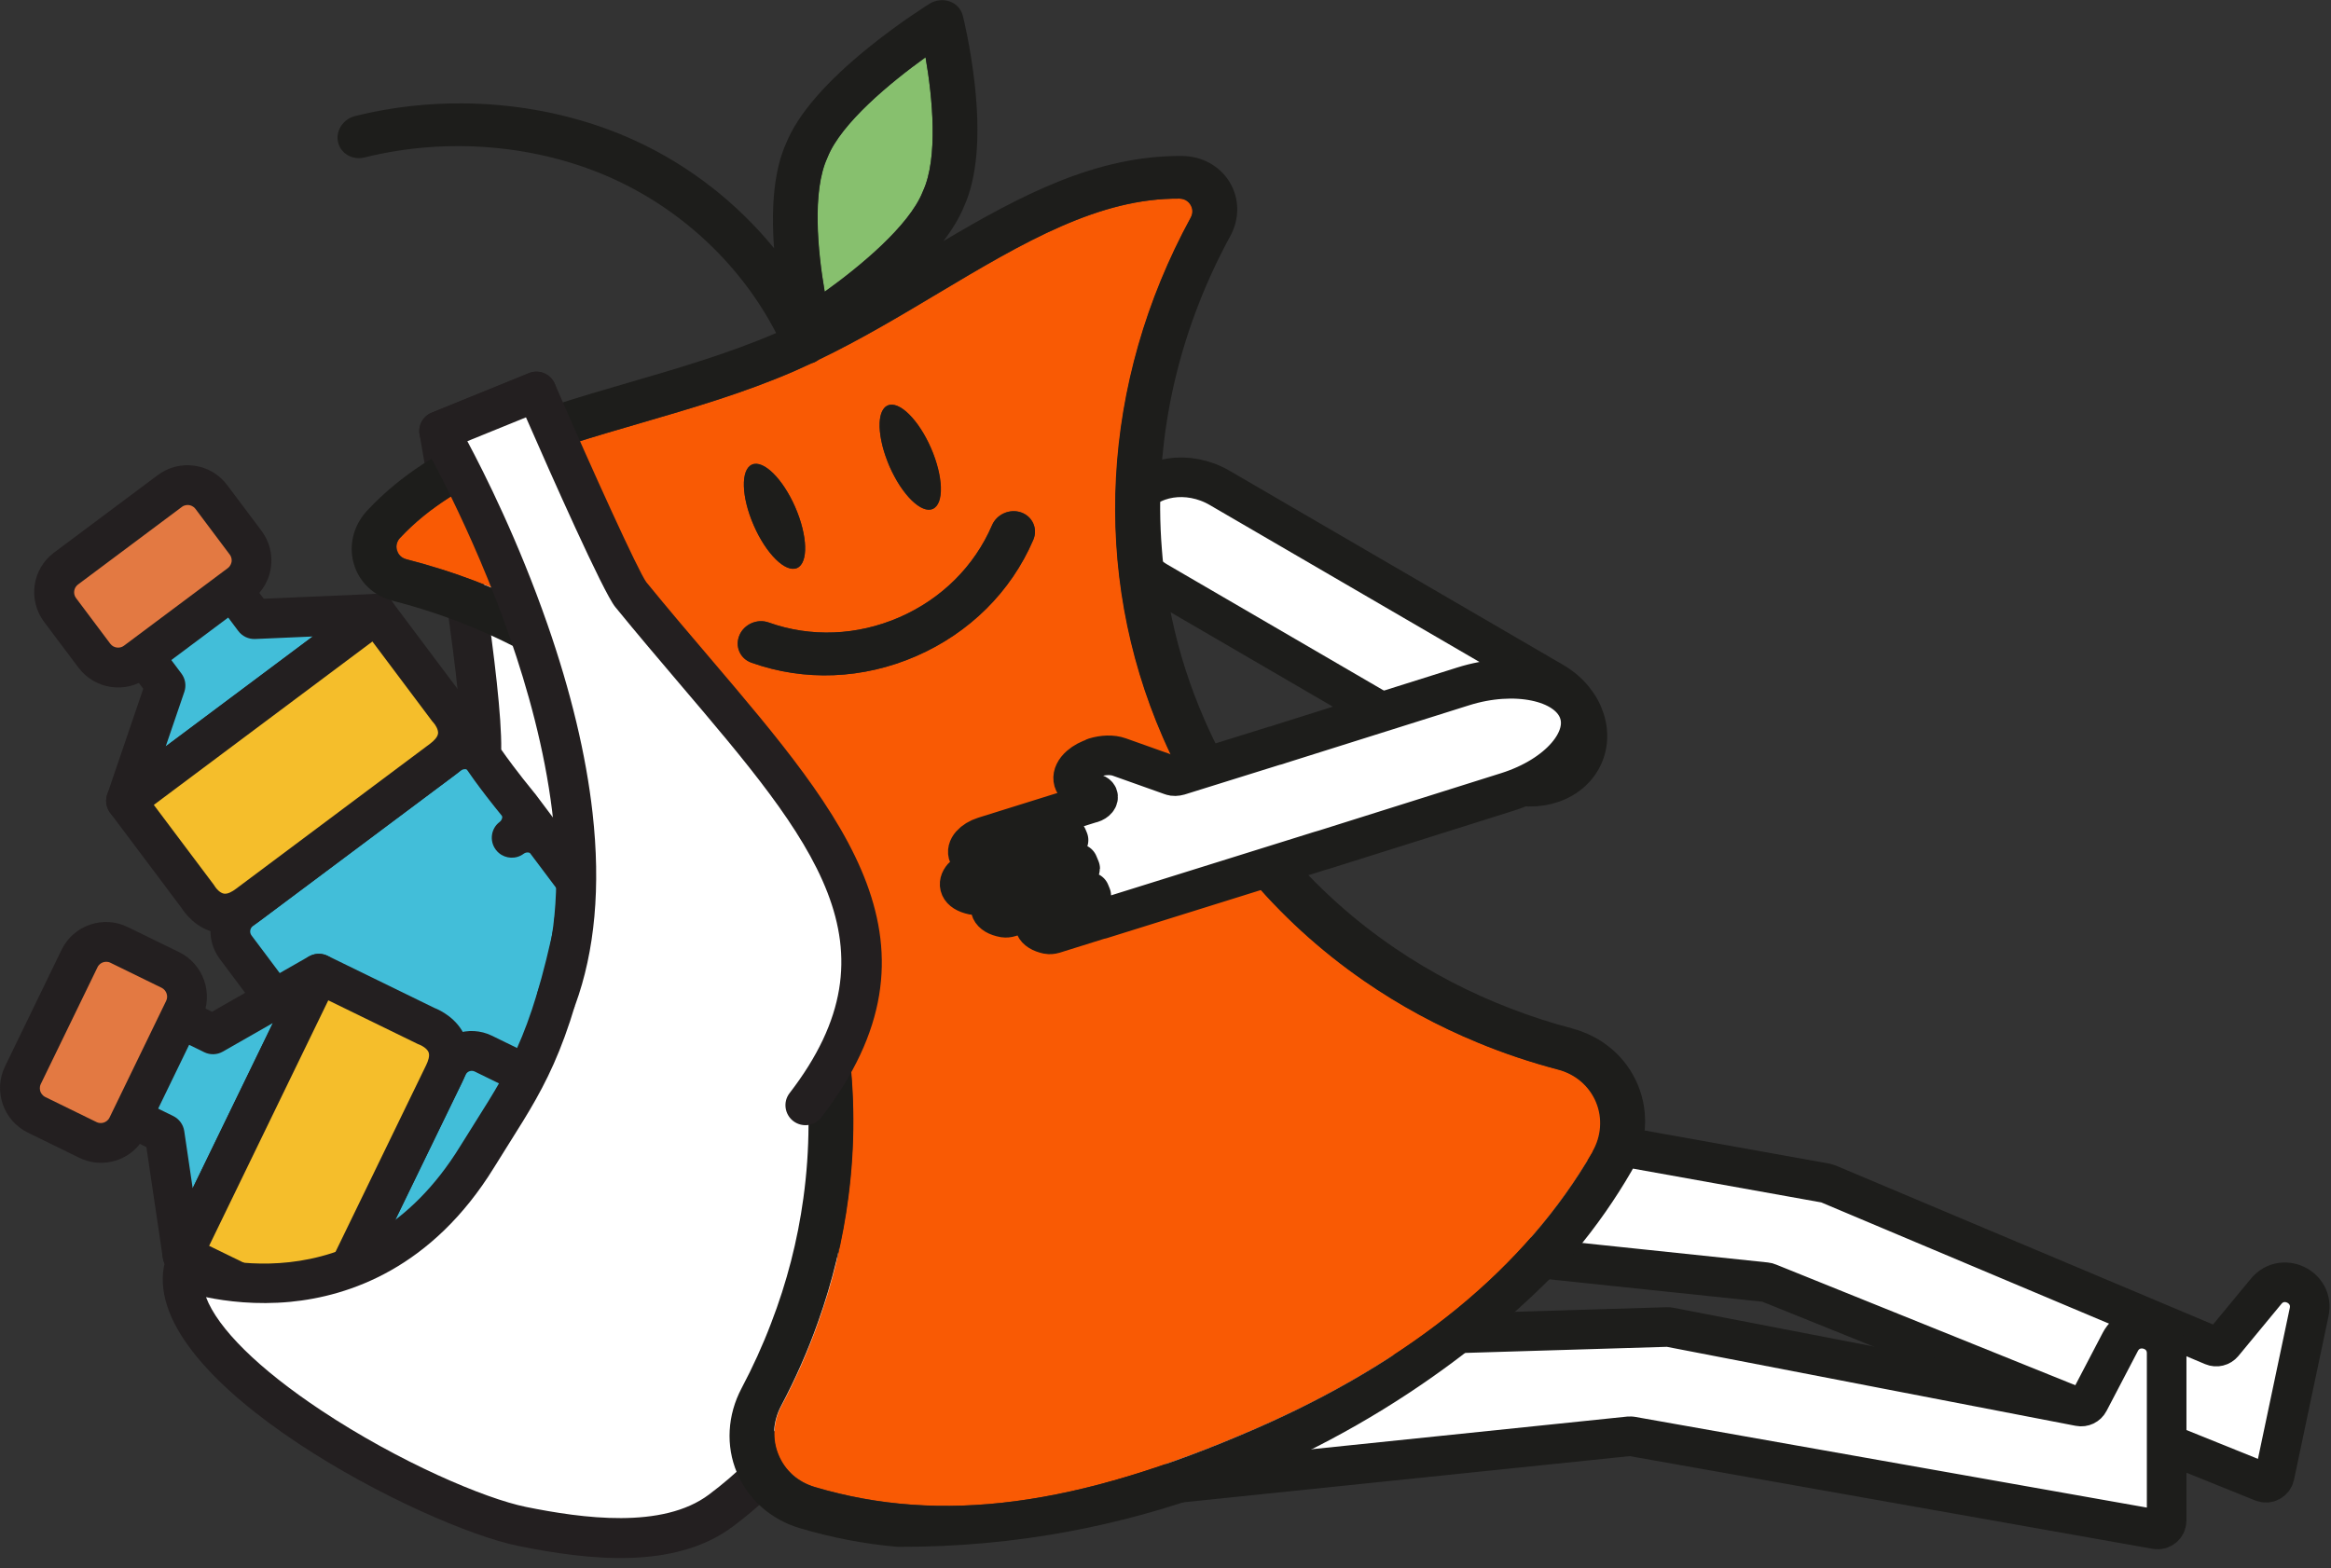 <svg width="214" height="144" viewBox="0 0 214 144" fill="none" xmlns="http://www.w3.org/2000/svg">
<rect x="0" y="0" width="214" height="144" fill="#333333" stroke="none"/>
<g clip-path="url(#clip0_306_1555)">
<path d="M19.546 94.969L16.358 93.408L11.917 102.553L15.11 104.109L16.749 115.225L23.014 102.317L29.28 89.408L19.546 94.969Z" fill="#42BED9"/>
<path d="M23.328 56.845L21.197 54.01L13.056 60.096L15.187 62.931L11.565 73.543L23.059 64.954L34.553 56.365L23.328 56.845Z" fill="#42BED9"/>
<path d="M47.462 73.53L44.646 69.773C43.84 68.698 42.31 68.48 41.242 69.28L22.118 83.578C21.049 84.378 20.832 85.907 21.638 86.976L24.461 90.733C25.267 91.802 26.797 92.026 27.866 91.232C26.797 92.032 26.579 93.562 27.386 94.631L30.201 98.387C31.008 99.463 32.538 99.68 33.606 98.887C32.538 99.687 32.32 101.216 33.126 102.285L35.942 106.042C36.749 107.117 38.278 107.335 39.347 106.541L39.821 106.183C38.489 107.175 38.221 109.082 39.225 110.413L42.739 115.085C43.737 116.416 45.651 116.698 46.976 115.699L65.152 102.112C66.483 101.12 66.752 99.213 65.747 97.882L62.24 93.203C61.242 91.872 59.328 91.591 58.003 92.583L58.477 92.224C59.545 91.424 59.763 89.895 58.957 88.826L56.134 85.069C55.328 84 53.798 83.776 52.73 84.57C53.798 83.77 54.016 82.24 53.209 81.171L50.394 77.415C49.587 76.339 48.057 76.122 46.989 76.915C48.057 76.115 48.275 74.586 47.469 73.517L47.462 73.53Z" fill="#42BED9"/>
<path d="M40.73 107.802C40.371 108.218 40.333 108.858 40.678 109.312L44.185 113.984C44.576 114.502 45.344 114.618 45.862 114.227L64.038 100.64C64.294 100.448 64.454 100.173 64.499 99.853C64.544 99.533 64.461 99.219 64.275 98.963L60.761 94.291C60.569 94.035 60.288 93.869 59.974 93.824C59.654 93.779 59.341 93.856 59.085 94.048C58.278 94.65 57.133 94.483 56.525 93.677C55.917 92.87 56.083 91.725 56.883 91.123L57.357 90.771C57.529 90.643 57.574 90.47 57.587 90.374C57.6 90.278 57.606 90.099 57.478 89.926L54.662 86.17C54.534 85.997 54.355 85.952 54.266 85.939C54.176 85.926 53.99 85.92 53.818 86.048C53.12 86.573 52.166 86.515 51.533 85.965C51.43 85.882 51.341 85.779 51.258 85.67C50.65 84.858 50.816 83.712 51.616 83.117C51.789 82.989 51.834 82.816 51.846 82.72C51.859 82.624 51.865 82.445 51.737 82.272L48.922 78.515C48.723 78.253 48.339 78.195 48.077 78.394C47.379 78.918 46.425 78.861 45.792 78.317C45.69 78.234 45.6 78.131 45.517 78.022C44.909 77.216 45.075 76.064 45.875 75.469C46.138 75.27 46.189 74.886 45.997 74.624L43.174 70.867C42.976 70.605 42.592 70.547 42.33 70.746L23.206 85.043C22.944 85.242 22.893 85.626 23.085 85.888L25.901 89.645C26.099 89.907 26.483 89.965 26.745 89.766C27.443 89.248 28.397 89.299 29.03 89.85C29.133 89.933 29.222 90.029 29.299 90.144C29.907 90.95 29.747 92.096 28.941 92.698C28.768 92.826 28.723 92.998 28.71 93.094C28.698 93.184 28.698 93.37 28.826 93.542L31.642 97.299C31.77 97.472 31.949 97.517 32.038 97.53C32.128 97.542 32.313 97.549 32.486 97.421C33.184 96.896 34.138 96.954 34.771 97.498C34.873 97.581 34.963 97.683 35.046 97.792C35.654 98.598 35.488 99.75 34.688 100.346C34.425 100.544 34.374 100.928 34.566 101.19L37.382 104.947C37.51 105.12 37.683 105.165 37.779 105.178C37.875 105.19 38.054 105.197 38.227 105.069L38.701 104.71C39.507 104.109 40.653 104.275 41.261 105.082C41.869 105.888 41.702 107.04 40.902 107.635C40.832 107.686 40.774 107.744 40.723 107.808L40.73 107.802ZM67.008 102.854C66.778 103.117 66.522 103.36 66.24 103.571L48.064 117.158C45.926 118.758 42.873 118.31 41.267 116.166L37.76 111.488C37.126 110.643 36.806 109.658 36.787 108.678C35.865 108.429 35.059 107.891 34.477 107.117L31.661 103.366C31.117 102.643 30.841 101.805 30.809 100.96C29.984 100.691 29.267 100.173 28.736 99.469L25.92 95.712C25.389 95.008 25.101 94.176 25.069 93.306C24.269 93.043 23.539 92.538 22.995 91.814L20.179 88.058C18.765 86.176 19.142 83.507 21.017 82.099L40.141 67.802C42.016 66.4 44.691 66.79 46.105 68.672L48.922 72.429C49.465 73.152 49.741 73.99 49.773 74.835C50.573 75.098 51.302 75.603 51.846 76.326L54.662 80.083C55.194 80.787 55.481 81.619 55.514 82.49C56.313 82.752 57.043 83.258 57.587 83.981L60.403 87.738C60.986 88.512 61.28 89.434 61.254 90.387C62.221 90.688 63.066 91.283 63.686 92.109L67.194 96.787C67.968 97.824 68.301 99.104 68.115 100.384C67.987 101.312 67.597 102.163 67.001 102.854H67.008Z" fill="#231F20"/>
<path d="M15.213 68.538L28.717 58.445L23.424 58.675C22.822 58.701 22.24 58.426 21.875 57.939L20.845 56.563L15.622 60.467L16.653 61.843C17.018 62.33 17.12 62.957 16.922 63.533L15.213 68.538ZM35.942 57.555C35.859 57.658 35.763 57.747 35.654 57.824L12.672 75.008C12.032 75.488 11.149 75.495 10.502 75.021C9.85 74.547 9.587 73.709 9.843 72.947L13.152 63.245L11.603 61.184C10.995 60.378 11.162 59.226 11.962 58.631L20.102 52.544C20.909 51.943 22.054 52.109 22.662 52.915L24.211 54.976L34.47 54.535C35.27 54.496 36.006 54.989 36.275 55.744C36.499 56.371 36.365 57.063 35.942 57.549V57.555Z" fill="#231F20"/>
<path d="M41.145 65.145L34.553 56.365L23.059 64.954L11.565 73.542L18.157 82.323C18.157 82.323 19.834 85.267 22.752 83.085C25.67 80.902 31.667 76.422 31.667 76.422C31.667 76.422 37.664 71.942 40.582 69.76C43.501 67.578 41.139 65.145 41.139 65.145H41.145Z" fill="#F5BE2B"/>
<path d="M14.125 73.914L19.622 81.235C19.667 81.299 19.712 81.363 19.75 81.427C19.846 81.587 20.192 81.99 20.544 82.054C20.896 82.125 21.344 81.856 21.657 81.619L39.488 68.288C39.801 68.051 40.179 67.699 40.217 67.341C40.249 66.989 39.961 66.541 39.814 66.381C39.757 66.323 39.731 66.285 39.68 66.227L34.189 58.906L14.125 73.907V73.914ZM42.726 70.272C42.451 70.592 42.105 70.918 41.689 71.226L23.859 84.557C22.195 85.805 20.729 85.83 19.795 85.632C17.984 85.248 16.947 83.814 16.653 83.354L10.112 74.637C9.824 74.246 9.696 73.76 9.76 73.28C9.83 72.8 10.086 72.371 10.47 72.083L33.453 54.899C33.837 54.611 34.329 54.483 34.809 54.554C35.289 54.624 35.725 54.88 36.013 55.27L42.553 63.987C42.918 64.397 44.006 65.798 43.865 67.642C43.808 68.352 43.552 69.312 42.726 70.272Z" fill="#231F20"/>
<path d="M22.009 53.626L12.461 60.762C11.264 61.651 9.555 61.402 8.659 60.211L5.51 56.019C4.614 54.823 4.851 53.114 6.048 52.224L15.597 45.088C16.787 44.199 18.502 44.448 19.398 45.645L22.547 49.837C23.443 51.034 23.206 52.743 22.009 53.632V53.626Z" fill="#E37942"/>
<path d="M20.915 52.166C21.165 51.974 21.235 51.718 21.261 51.584C21.28 51.443 21.286 51.181 21.094 50.925L17.945 46.727C17.753 46.477 17.497 46.4 17.363 46.381C17.222 46.362 16.953 46.355 16.704 46.541L7.155 53.677C6.771 53.965 6.688 54.535 6.982 54.919L10.131 59.117C10.419 59.501 10.989 59.584 11.373 59.296L20.922 52.16L20.915 52.166ZM23.834 54.419C23.622 54.669 23.379 54.893 23.11 55.091L13.562 62.227C11.558 63.725 8.704 63.309 7.2 61.299L4.051 57.107C2.547 55.098 2.944 52.25 4.947 50.752L14.496 43.616C15.462 42.893 16.659 42.592 17.862 42.765C19.066 42.938 20.134 43.571 20.858 44.544L24.006 48.736C24.73 49.709 25.043 50.899 24.87 52.102C24.749 52.973 24.384 53.767 23.827 54.413L23.834 54.419Z" fill="#231F20"/>
<path d="M48.589 98.816L44.371 96.755C43.168 96.167 41.709 96.672 41.126 97.869L30.701 119.354C30.118 120.557 30.624 122.016 31.827 122.605L36.045 124.666C37.248 125.255 38.707 124.749 39.289 123.552C38.707 124.749 39.213 126.215 40.416 126.803L44.633 128.864C45.837 129.453 47.296 128.954 47.878 127.751C47.296 128.954 47.801 130.413 49.005 131.002L53.222 133.063C54.425 133.651 55.885 133.152 56.467 131.949L56.729 131.411C56.006 132.903 56.64 134.727 58.137 135.456L63.392 138.023C64.889 138.752 66.707 138.131 67.437 136.634L77.344 116.218C78.067 114.727 77.44 112.903 75.936 112.173L70.681 109.607C69.184 108.871 67.366 109.498 66.637 110.989L66.899 110.458C67.481 109.255 66.976 107.795 65.773 107.207L61.555 105.146C60.352 104.557 58.893 105.056 58.31 106.259C58.893 105.063 58.387 103.597 57.184 103.008L52.966 100.947C51.763 100.359 50.304 100.858 49.721 102.061C50.304 100.858 49.798 99.399 48.595 98.81L48.589 98.816Z" fill="#42BED9"/>
<path d="M55.347 130.214C55.872 129.6 56.768 129.395 57.53 129.766C58.438 130.208 58.816 131.302 58.381 132.211C58.099 132.793 58.355 133.529 58.938 133.811L64.192 136.377C64.774 136.665 65.51 136.416 65.792 135.827L75.699 115.411C75.84 115.129 75.853 114.803 75.75 114.496C75.642 114.189 75.43 113.945 75.142 113.805L69.888 111.238C69.306 110.95 68.57 111.2 68.288 111.789C67.846 112.697 66.758 113.069 65.85 112.627C64.941 112.185 64.563 111.091 64.998 110.182L65.254 109.651C65.35 109.459 65.312 109.28 65.28 109.19C65.248 109.101 65.171 108.934 64.979 108.845L60.762 106.784C60.57 106.688 60.39 106.726 60.301 106.758C60.211 106.79 60.045 106.867 59.955 107.059C59.514 107.968 58.426 108.339 57.517 107.897C57.37 107.827 57.242 107.737 57.12 107.635C56.506 107.104 56.294 106.214 56.666 105.453C56.755 105.261 56.723 105.081 56.691 104.992C56.659 104.902 56.582 104.742 56.39 104.646L52.173 102.585C51.878 102.445 51.507 102.573 51.366 102.861C50.925 103.769 49.83 104.141 48.922 103.699C48.774 103.629 48.646 103.539 48.525 103.437C47.91 102.905 47.699 102.016 48.07 101.254C48.211 100.96 48.083 100.595 47.789 100.448L43.571 98.387C43.277 98.246 42.906 98.368 42.765 98.662L32.339 120.147C32.198 120.441 32.326 120.813 32.621 120.953L36.838 123.014C37.03 123.11 37.21 123.072 37.299 123.04C37.389 123.008 37.549 122.931 37.645 122.739C38.086 121.83 39.181 121.459 40.09 121.901C40.23 121.971 40.365 122.061 40.48 122.157C41.094 122.688 41.306 123.577 40.934 124.339C40.838 124.531 40.877 124.71 40.909 124.8C40.941 124.889 41.018 125.049 41.21 125.145L45.427 127.206C45.619 127.302 45.798 127.264 45.888 127.232C45.978 127.2 46.144 127.123 46.234 126.931C46.675 126.022 47.763 125.651 48.678 126.093C48.826 126.163 48.954 126.253 49.075 126.349C49.69 126.88 49.901 127.769 49.53 128.531C49.44 128.723 49.478 128.902 49.504 128.992C49.536 129.081 49.613 129.248 49.805 129.337L54.022 131.398C54.214 131.494 54.394 131.456 54.483 131.424C54.573 131.392 54.739 131.315 54.829 131.123L55.085 130.592C55.155 130.445 55.245 130.317 55.341 130.201L55.347 130.214ZM68.403 138.477C67.002 140.102 64.627 140.653 62.598 139.661L57.344 137.094C56.397 136.633 55.661 135.897 55.194 135.033C54.266 135.232 53.299 135.123 52.429 134.694L48.211 132.633C47.418 132.249 46.778 131.635 46.355 130.88C45.498 131.014 44.627 130.88 43.834 130.496L39.616 128.435C38.822 128.051 38.182 127.437 37.76 126.681C36.902 126.816 36.032 126.681 35.238 126.297L31.021 124.237C28.909 123.206 28.019 120.653 29.043 118.541L39.475 97.056C40.499 94.95 43.053 94.073 45.165 95.104L49.382 97.165C50.195 97.561 50.829 98.182 51.238 98.918C52.07 98.79 52.947 98.905 53.76 99.302L57.978 101.363C58.771 101.747 59.411 102.361 59.834 103.117C60.691 102.982 61.562 103.117 62.355 103.501L66.573 105.561C67.443 105.984 68.128 106.675 68.544 107.533C69.51 107.366 70.541 107.494 71.488 107.955L76.742 110.521C77.907 111.091 78.784 112.077 79.213 113.305C79.642 114.534 79.565 115.853 79.002 117.011L69.094 137.427C68.909 137.811 68.678 138.157 68.416 138.464L68.403 138.477Z" fill="#231F20"/>
<path d="M14.361 101.722L15.904 102.477C16.448 102.746 16.826 103.264 16.915 103.859L17.689 109.107L25.049 93.939L20.454 96.563C19.93 96.864 19.29 96.883 18.745 96.615L17.203 95.859L14.355 101.722H14.361ZM18.137 116.423C17.734 116.89 17.107 117.133 16.474 117.031C15.68 116.909 15.059 116.275 14.944 115.488L13.44 105.331L11.123 104.199C10.214 103.757 9.837 102.663 10.272 101.754L14.707 92.608C15.149 91.699 16.243 91.328 17.145 91.77L19.462 92.903L28.358 87.821C29.056 87.424 29.926 87.526 30.515 88.077C31.104 88.627 31.264 89.491 30.918 90.215L18.387 116.032C18.317 116.173 18.233 116.307 18.131 116.423H18.137Z" fill="#231F20"/>
<path d="M39.149 94.227L29.28 89.408L23.014 102.317L16.749 115.225L26.618 120.045C26.618 120.045 29.453 121.907 31.046 118.624C32.64 115.341 35.91 108.608 35.91 108.608C35.91 108.608 39.181 101.875 40.774 98.592C42.368 95.308 39.155 94.221 39.155 94.221L39.149 94.227Z" fill="#F5BE2B"/>
<path d="M19.194 114.394L27.418 118.407C27.488 118.439 27.558 118.477 27.622 118.522C27.782 118.618 28.275 118.816 28.614 118.72C28.96 118.618 29.235 118.176 29.408 117.824L39.13 97.792C39.302 97.434 39.482 96.941 39.341 96.608C39.187 96.243 38.65 95.981 38.579 95.956C38.509 95.93 38.432 95.898 38.362 95.866L30.138 91.853L19.2 114.394H19.194ZM31.808 120.8C31.059 121.677 30.227 122.067 29.581 122.247C27.802 122.733 26.221 121.927 25.747 121.651L15.955 116.871C15.52 116.659 15.187 116.282 15.027 115.821C14.867 115.36 14.899 114.861 15.11 114.426L27.642 88.608C28.083 87.7 29.178 87.328 30.086 87.77L39.878 92.551C40.39 92.749 41.99 93.504 42.707 95.207C43.078 96.09 43.328 97.53 42.419 99.399L32.698 119.431C32.429 119.981 32.128 120.435 31.814 120.8H31.808Z" fill="#231F20"/>
<path d="M16.909 92.704L11.705 103.43C11.053 104.768 9.421 105.331 8.077 104.672L3.366 102.368C2.022 101.709 1.453 100.077 2.105 98.739L7.309 88.013C7.961 86.675 9.593 86.112 10.937 86.771L15.648 89.075C16.992 89.734 17.561 91.366 16.909 92.704Z" fill="#E37942"/>
<path d="M9.075 88.627C9.03 88.678 8.985 88.742 8.953 88.813L3.744 99.539C3.609 99.821 3.661 100.083 3.705 100.218C3.75 100.346 3.872 100.589 4.153 100.73L8.864 103.034C9.152 103.174 9.408 103.117 9.542 103.072C9.67 103.027 9.913 102.912 10.054 102.624L15.257 91.897C15.469 91.469 15.277 90.925 14.848 90.707L10.137 88.403C9.856 88.262 9.593 88.32 9.459 88.365C9.363 88.397 9.203 88.474 9.075 88.627ZM12.71 105.203C11.398 106.726 9.177 107.238 7.277 106.31L2.566 104.006C0.313 102.906 -0.634 100.179 0.454 97.933L5.657 87.206C6.189 86.118 7.11 85.305 8.256 84.909C9.401 84.518 10.637 84.589 11.725 85.126L16.435 87.424C18.688 88.525 19.635 91.251 18.547 93.498L13.344 104.224C13.171 104.582 12.953 104.909 12.704 105.197L12.71 105.203Z" fill="#231F20"/>
<path d="M44.173 69.344C44.173 69.344 45.286 71.066 47.667 73.971L53.408 81.619C50.579 96.659 48.064 99.29 43.808 106.208C33.51 122.944 16.845 116.653 16.845 116.653C15.296 125.434 39.072 138.368 47.955 140.16C53.824 141.344 61.427 142.272 66.195 138.688C76.928 130.624 78.522 121.306 79.315 108.717C79.859 100.096 80.045 91.014 76.09 83.315C70.899 73.21 64.755 63.706 57.907 54.573C56.781 53.075 48.045 36.441 49.254 35.949L40.32 39.584C40.32 39.584 44.55 63.501 44.173 69.338V69.344Z" fill="white"/>
<path d="M18.912 119.104C19.987 121.971 23.725 125.683 29.491 129.51C36.614 134.24 44.499 137.606 48.301 138.374C53.466 139.418 60.826 140.435 65.088 137.235C75.411 129.485 76.736 120.48 77.485 108.608C78.016 100.243 78.214 91.469 74.458 84.16C69.581 74.669 63.686 65.35 56.442 55.68C55.712 54.701 53.152 49.907 51.322 46.215C49.414 42.381 48.384 40.019 47.846 38.509C46.163 39.194 43.827 40.141 42.368 40.736C43.251 45.869 46.106 62.906 46.016 68.826C46.49 69.504 47.494 70.899 49.075 72.826C49.094 72.845 49.107 72.864 49.126 72.883L54.867 80.531C55.174 80.941 55.296 81.466 55.206 81.971C52.634 95.642 50.291 99.354 46.746 104.979C46.304 105.677 45.85 106.4 45.37 107.181C39.661 116.461 32.038 119.021 26.65 119.539C23.533 119.834 20.806 119.501 18.925 119.11L18.912 119.104ZM72.96 134.925C71.405 136.73 69.542 138.47 67.296 140.16C61.926 144.192 53.952 143.238 47.597 141.958C38.944 140.211 13.146 127.104 15.04 116.339C15.136 115.802 15.462 115.341 15.93 115.072C16.403 114.803 16.966 114.758 17.478 114.957C18.099 115.187 32.89 120.467 42.246 105.255C42.733 104.461 43.2 103.725 43.648 103.015C47.021 97.671 49.088 94.4 51.462 82.067L46.227 75.098C43.821 72.16 42.682 70.406 42.637 70.33C42.426 69.997 42.323 69.606 42.349 69.216C42.65 64.608 39.686 46.49 38.522 39.898C38.374 39.053 38.829 38.221 39.622 37.895C46.918 34.925 48.269 34.381 48.531 34.272C48.544 34.272 48.55 34.266 48.557 34.259C48.589 34.246 48.595 34.246 48.595 34.24C49.53 33.888 50.579 34.349 50.95 35.283C51.104 35.674 51.117 36.083 51.008 36.461C51.661 39.226 58.349 52.128 59.36 53.491C66.733 63.334 72.736 72.819 77.702 82.496C81.882 90.637 81.69 99.981 81.126 108.851C80.493 118.874 79.386 127.443 72.947 134.925H72.96Z" fill="#231F20"/>
<path d="M116.627 112.954L162.131 117.734C162.208 117.741 162.278 117.76 162.349 117.792L207.718 136.09C208.192 136.282 208.717 136 208.826 135.501L211.994 120.474C212.48 118.17 209.549 116.755 208.045 118.573L204.096 123.354C203.866 123.629 203.482 123.725 203.149 123.584L167.808 108.691C167.75 108.666 167.693 108.653 167.635 108.64L132.614 102.355C132.429 102.323 132.23 102.355 132.064 102.451L116.307 111.43C115.616 111.821 115.834 112.87 116.627 112.954Z" fill="white" stroke="#1D1D1B" stroke-width="3.635" stroke-linecap="round" stroke-linejoin="round"/>
<path d="M104.051 136.595L149.562 131.885C149.638 131.878 149.715 131.885 149.786 131.891L197.952 140.429C198.451 140.518 198.912 140.134 198.912 139.622V124.262C198.912 121.907 195.75 121.126 194.656 123.219L191.782 128.717C191.616 129.037 191.258 129.21 190.906 129.139L153.254 121.862C153.197 121.85 153.133 121.843 153.075 121.85L117.51 122.925C117.318 122.925 117.133 123.002 116.992 123.13L103.424 135.168C102.829 135.693 103.258 136.672 104.051 136.589V136.595Z" fill="white" stroke="#1D1D1B" stroke-width="3.635" stroke-linecap="round" stroke-linejoin="round"/>
<path d="M103.885 46.061C102.317 48.442 103.398 51.744 106.297 53.434L136.928 71.264C139.827 72.954 143.449 72.39 145.017 70.003C146.585 67.622 145.504 64.32 142.605 62.63L111.974 44.8C109.075 43.11 105.453 43.674 103.885 46.061Z" fill="white" stroke="#1D1D1B" stroke-width="3.635" stroke-linecap="round" stroke-linejoin="round"/>
<path d="M75.943 14.503C75.943 14.503 75.968 14.445 75.981 14.413C77.235 11.303 81.741 7.572 84.967 5.261C85.613 8.954 86.138 14.484 84.736 17.543C84.723 17.575 84.711 17.6 84.698 17.632C83.443 20.743 78.938 24.474 75.706 26.784C75.059 23.092 74.535 17.562 75.936 14.503H75.943Z" fill="#87C06E"/>
<path d="M143.066 98.208C140.525 97.536 138.067 96.711 135.699 95.731C131.987 94.202 128.486 92.301 125.267 90.074C117.158 84.474 110.746 76.8 106.778 67.687C100.16 52.499 101.094 35.111 109.338 19.981C109.632 19.437 109.427 18.976 109.325 18.81C109.222 18.637 108.915 18.247 108.301 18.234C104.621 18.208 101.043 19.207 97.459 20.768C93.875 22.33 89.965 24.64 86.112 26.944C82.611 29.037 79.002 31.194 75.174 33.031C75.053 33.12 74.918 33.203 74.778 33.267C74.688 33.306 74.605 33.325 74.515 33.357C73.997 33.594 73.472 33.837 72.954 34.068C68.346 36.077 63.501 37.485 58.816 38.848C50.189 41.357 42.042 43.731 36.749 49.383C36.48 49.664 36.41 49.965 36.41 50.196C36.41 50.291 36.422 50.375 36.435 50.432C36.442 50.471 36.455 50.496 36.461 50.522C36.512 50.714 36.704 51.188 37.312 51.347C54.01 55.616 67.379 66.784 73.99 81.972C77.843 90.816 79.13 100.435 77.894 109.92C77.395 113.792 76.474 117.645 75.123 121.408C74.202 124.019 73.075 126.586 71.738 129.095C70.976 130.528 70.886 132.173 71.488 133.6C72.083 135.04 73.274 136.083 74.829 136.544C86.413 139.981 98.874 138.336 115.232 131.213C129.677 124.922 140.109 116.359 146.246 105.747C147.072 104.327 147.194 102.669 146.579 101.197C145.965 99.712 144.691 98.624 143.091 98.202L143.066 98.208ZM81.466 42.324C81.415 42.215 81.376 42.099 81.338 41.984C81.325 41.952 81.312 41.927 81.306 41.901C81.293 41.869 81.28 41.837 81.274 41.805C81.222 41.651 81.171 41.511 81.133 41.364C81.082 41.216 81.05 41.075 81.011 40.928C80.973 40.768 80.934 40.602 80.903 40.448C80.845 40.148 80.806 39.866 80.775 39.597C80.762 39.463 80.755 39.328 80.749 39.207C80.749 39.085 80.749 38.957 80.749 38.842C80.749 38.669 80.775 38.496 80.8 38.349C80.819 38.24 80.838 38.151 80.864 38.055C80.89 37.965 80.928 37.876 80.96 37.799C81.024 37.658 81.101 37.543 81.184 37.453C81.216 37.408 81.261 37.37 81.306 37.338C81.319 37.338 81.325 37.319 81.338 37.319C81.382 37.287 81.427 37.261 81.485 37.236C82.534 36.775 84.314 38.535 85.459 41.159C86.599 43.783 86.675 46.272 85.626 46.733C85.568 46.759 85.517 46.772 85.466 46.784C85.395 46.797 85.331 46.81 85.261 46.803C85.191 46.803 85.12 46.797 85.043 46.778C84.979 46.772 84.922 46.752 84.851 46.727C84.775 46.701 84.685 46.663 84.595 46.624C84.506 46.58 84.429 46.528 84.339 46.471C84.211 46.388 84.077 46.285 83.942 46.17C83.853 46.099 83.763 46.01 83.674 45.927C83.584 45.843 83.488 45.741 83.405 45.645C83.226 45.447 83.053 45.223 82.874 44.98C82.778 44.845 82.682 44.717 82.592 44.576C82.515 44.448 82.432 44.327 82.355 44.192C82.278 44.064 82.202 43.93 82.131 43.789C82.112 43.764 82.099 43.725 82.087 43.7C82.067 43.68 82.055 43.648 82.042 43.623C81.984 43.52 81.927 43.411 81.875 43.296C81.799 43.143 81.722 42.983 81.651 42.816C81.581 42.65 81.517 42.483 81.453 42.324H81.466ZM69.037 42.656C70.087 42.196 71.866 43.956 73.011 46.58C74.15 49.203 74.227 51.693 73.178 52.154C72.122 52.615 70.343 50.861 69.203 48.237C68.058 45.613 67.987 43.117 69.043 42.656H69.037ZM67.885 58.324C68.32 57.306 69.523 56.781 70.567 57.159C74.432 58.541 78.688 58.368 82.56 56.685C86.432 54.995 89.453 51.994 91.072 48.224C91.507 47.207 92.717 46.682 93.76 47.053C94.803 47.431 95.296 48.557 94.861 49.575C92.819 54.324 88.999 58.112 84.115 60.243C79.232 62.375 73.862 62.586 68.992 60.845C67.949 60.474 67.456 59.347 67.891 58.324H67.885Z" fill="#F95A04"/>
<path d="M144.314 94.426C142.4 93.927 140.538 93.319 138.726 92.621C134.944 91.175 131.392 89.319 128.134 87.111C120.416 81.882 114.31 74.65 110.56 66.042C109.248 63.034 108.262 59.949 107.59 56.794C107.142 54.707 106.829 52.589 106.669 50.458C105.882 40.73 108 30.765 112.947 21.677C113.818 20.083 113.798 18.234 112.896 16.736C111.994 15.239 110.355 14.336 108.518 14.323C100.691 14.259 93.76 17.901 86.611 22.138C87.462 21.031 88.09 19.968 88.506 18.951C89.69 16.346 90.016 12.583 89.491 7.77C89.107 4.288 88.422 1.543 88.39 1.434C88.237 0.826 87.789 0.346 87.194 0.135C86.592 -0.083 85.907 -0.006 85.344 0.339C85.235 0.41 82.675 1.997 79.808 4.307C75.827 7.514 73.267 10.477 72.186 13.12C71.136 15.443 70.758 18.701 71.066 22.797C67.686 18.656 63.341 15.239 58.413 12.96C50.63 9.357 41.222 8.512 32.608 10.656C31.507 10.925 30.797 12 31.034 13.05C31.27 14.099 32.358 14.733 33.466 14.458C41.152 12.544 49.549 13.293 56.499 16.512C62.848 19.45 68.128 24.519 71.251 30.579C66.938 32.442 62.278 33.805 57.766 35.117C48.55 37.805 39.846 40.339 33.734 46.855C32.467 48.205 31.994 50.023 32.467 51.719C32.941 53.421 34.285 54.714 36.064 55.168C45.69 57.632 54.118 62.554 60.602 69.299C63.315 72.122 65.69 75.264 67.667 78.682C68.595 80.282 69.434 81.933 70.176 83.642C73.811 91.987 74.989 101.082 73.754 110.029C73.222 113.914 72.237 117.767 70.784 121.523C70.016 123.539 69.114 125.523 68.083 127.469C66.778 129.933 66.618 132.762 67.654 135.226C68.678 137.677 70.778 139.533 73.421 140.32C76.358 141.191 79.341 141.773 82.406 142.035C82.426 142.035 82.451 142.035 82.47 142.035C93.453 142.074 103.123 140.007 111.373 136.999L111.411 136.979C113.146 136.32 114.925 135.591 116.755 134.791C117.568 134.439 118.381 134.067 119.162 133.696C119.27 133.645 119.386 133.594 119.494 133.536C133.875 126.522 142.438 117.395 144.237 115.367C144.474 115.098 144.595 114.951 144.595 114.951C146.554 112.602 148.288 110.125 149.779 107.546C151.213 105.063 151.424 102.176 150.368 99.623C149.299 97.05 147.098 95.168 144.314 94.432V94.426ZM75.949 14.503C75.949 14.503 75.968 14.445 75.987 14.419C77.235 11.309 81.747 7.578 84.973 5.261C85.619 8.96 86.144 14.49 84.742 17.543L84.704 17.639C83.456 20.749 78.95 24.48 75.718 26.791C75.078 23.091 74.547 17.562 75.955 14.509L75.949 14.503ZM146.214 105.754C140.083 116.365 129.645 124.928 115.2 131.219C98.842 138.343 86.381 139.987 74.797 136.551C73.242 136.09 72.058 135.047 71.456 133.607C70.854 132.179 70.95 130.535 71.706 129.101C73.037 126.592 74.17 124.019 75.091 121.415C76.442 117.645 77.363 113.792 77.862 109.927C79.104 100.442 77.811 90.823 73.958 81.978C67.341 66.791 53.978 55.623 37.28 51.354C36.672 51.194 36.48 50.72 36.429 50.528C36.429 50.503 36.416 50.477 36.403 50.439C36.39 50.375 36.384 50.291 36.378 50.202C36.378 49.971 36.448 49.671 36.717 49.389C42.016 43.738 50.157 41.363 58.784 38.855C63.469 37.485 68.314 36.077 72.922 34.074C73.446 33.843 73.965 33.607 74.483 33.363C74.573 33.331 74.662 33.312 74.746 33.274C74.886 33.21 75.021 33.12 75.142 33.037C78.963 31.2 82.573 29.043 86.08 26.951C89.939 24.647 93.677 22.407 97.427 20.775C101.178 19.143 104.589 18.215 108.269 18.24C108.89 18.247 109.19 18.643 109.293 18.816C109.395 18.989 109.606 19.443 109.306 19.987C101.062 35.117 100.128 52.506 106.746 67.693C110.714 76.807 117.126 84.48 125.235 90.08C128.454 92.307 131.955 94.208 135.667 95.738C138.035 96.723 140.493 97.543 143.034 98.215C144.634 98.637 145.907 99.731 146.522 101.21C147.13 102.682 147.008 104.339 146.189 105.76L146.214 105.754Z" fill="#1D1D1B"/>
<path d="M85.639 46.727C84.589 47.188 82.803 45.428 81.664 42.81C80.519 40.186 80.448 37.69 81.504 37.23C82.56 36.769 84.339 38.529 85.479 41.146C86.618 43.764 86.695 46.266 85.639 46.727Z" fill="#1D1D1B"/>
<path d="M73.171 52.16C72.122 52.621 70.336 50.861 69.197 48.243C68.051 45.62 67.981 43.123 69.037 42.663C70.093 42.202 71.872 43.962 73.011 46.58C74.15 49.197 74.227 51.7 73.171 52.16Z" fill="#1D1D1B"/>
<path d="M70.573 57.159C74.432 58.541 78.695 58.368 82.567 56.685C86.439 55.002 89.459 51.994 91.079 48.231C91.514 47.213 92.717 46.688 93.76 47.06C94.803 47.431 95.296 48.564 94.855 49.581C92.813 54.336 88.999 58.125 84.109 60.25C79.226 62.375 73.85 62.592 68.979 60.852C67.936 60.48 67.443 59.354 67.885 58.33C68.326 57.312 69.523 56.788 70.567 57.159H70.573Z" fill="#1D1D1B"/>
<path d="M100.493 69.555C101.261 69.318 102.105 69.28 102.752 69.51L107.571 71.225C107.75 71.29 107.993 71.283 108.237 71.213L116.973 68.486C117.037 68.467 117.101 68.448 117.165 68.442C117.299 68.397 117.446 68.346 117.587 68.301L134.329 63.027C139.04 61.542 143.763 62.509 144.883 65.19C145.997 67.865 143.085 71.238 138.374 72.723L121.632 77.997C121.427 78.061 121.229 78.118 121.017 78.176C120.992 78.189 120.973 78.195 120.947 78.201L101.075 84.409V84.39L96.755 85.741C96.589 85.792 96.339 85.817 96.192 85.785C94.88 85.504 94.726 84.749 95.27 84.134C95.533 83.827 95.955 83.565 96.48 83.405L100.185 82.246L100.051 81.92L92.717 84.211C92.537 84.269 92.346 84.288 92.186 84.262C90.829 84.019 90.662 83.232 91.213 82.611C91.475 82.31 91.897 82.041 92.416 81.882L99.149 79.782C99.149 79.782 99.168 79.769 99.168 79.763L98.976 79.302C98.976 79.302 98.963 79.29 98.95 79.296L89.869 82.131C89.709 82.182 89.459 82.201 89.318 82.176C88.006 81.894 87.853 81.139 88.39 80.525C88.653 80.224 89.075 79.955 89.594 79.795L98.099 77.139L97.984 76.864L90.656 79.155C90.47 79.213 90.285 79.232 90.118 79.2C88.761 78.957 88.595 78.169 89.145 77.549C89.408 77.248 89.824 76.986 90.349 76.819L100.038 73.792C100.102 73.773 100.166 73.754 100.23 73.741C100.665 73.606 100.883 73.305 100.794 73.088C100.762 73.005 100.678 72.934 100.55 72.889L99.411 72.48C98.336 72.096 98.221 71.129 99.142 70.317C99.513 69.99 99.993 69.741 100.505 69.581L100.493 69.555Z" fill="white" stroke="#1D1D1B" stroke-width="3.635" stroke-linecap="round" stroke-linejoin="round"/>
<path d="M73.939 101.491C86.969 84.563 72.928 72.998 57.901 54.579C56.717 53.126 49.248 35.955 49.248 35.955L40.313 39.59C40.313 39.59 58.617 71.078 51.091 91.661L73.939 101.497V101.491Z" fill="white"/>
<path d="M75.328 102.688C74.701 103.418 73.606 103.533 72.825 102.938C72.025 102.317 71.872 101.171 72.486 100.378C82.886 86.874 74.733 77.286 62.387 62.778C60.473 60.525 58.496 58.202 56.486 55.737C55.373 54.374 50.579 43.558 48.288 38.323C46.771 38.938 44.505 39.859 42.905 40.512C44.48 43.456 47.597 49.677 50.253 57.312C52.409 63.501 53.805 69.331 54.4 74.643C55.161 81.389 54.624 87.328 52.806 92.294C52.461 93.242 51.411 93.722 50.464 93.376C49.517 93.024 49.03 91.974 49.376 91.027C53.075 80.915 50.029 67.795 46.822 58.56C43.289 48.39 38.784 40.582 38.739 40.505C38.47 40.045 38.419 39.501 38.585 39.002C38.758 38.502 39.129 38.099 39.622 37.901C45.587 35.473 48.58 34.257 48.601 34.253C49.517 33.907 50.541 34.342 50.931 35.238C54.477 43.392 58.592 52.435 59.334 53.453C61.305 55.872 63.27 58.182 65.177 60.416C77.702 75.136 87.59 86.765 75.398 102.611C75.379 102.637 75.353 102.662 75.334 102.688H75.328Z" fill="#231F20"/>
</g>
<defs>
<clipPath id="clip0_306_1555">
<rect width="213.862" height="143.059" fill="white"/>
</clipPath>
</defs>
</svg>

